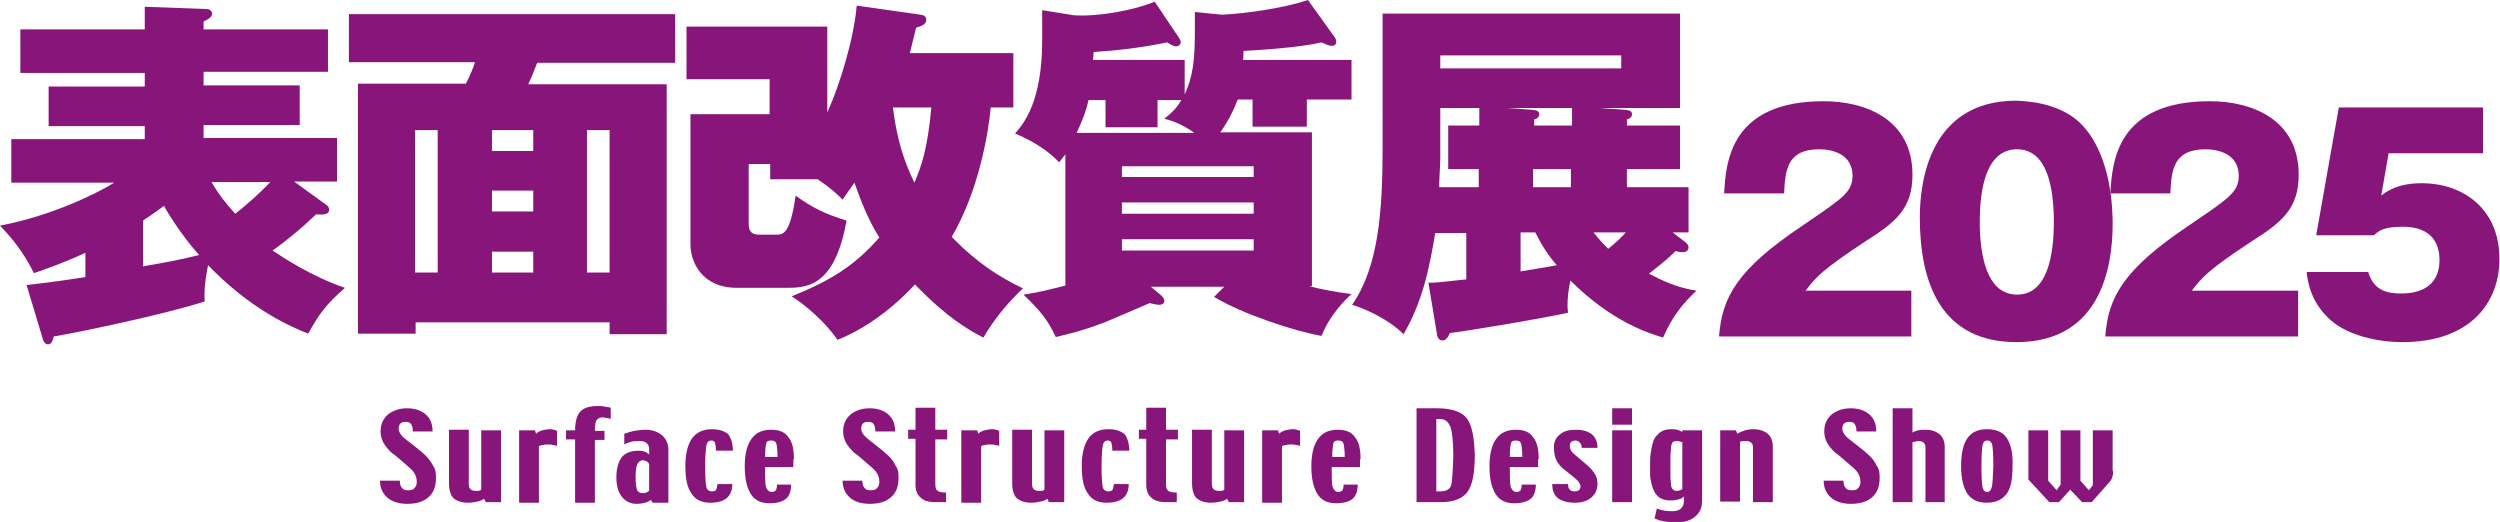 <?xml version="1.0" encoding="utf-8"?>
<!-- Generator: Adobe Illustrator 29.0.1, SVG Export Plug-In . SVG Version: 9.03 Build 54978)  -->
<svg version="1.0" id="レイヤー_1" xmlns="http://www.w3.org/2000/svg" xmlns:xlink="http://www.w3.org/1999/xlink" x="0px"
	 y="0px" viewBox="0 0 442.1 92.3" style="enable-background:new 0 0 442.1 92.3;" xml:space="preserve">
<style type="text/css">
	.st0{fill:#88157A;}
</style>
<g>
	<path class="st0" d="M4.7,50.4c4.5-0.5,7.2-0.9,10.4-1.4v-4.3c-3.4,1.6-6.5,2.7-9.1,3.6c-2-4-4-6.3-6-8.4c9-1.7,17-5.6,20.2-7.6H2
		v-7.7h23.6v-2.3h-17v-7h17v-2.4h-22V5.2h22v-4l11,0.4c0.4,0,0.9,0.3,0.9,0.8C37.5,3,37,3.3,36,3.8v1.4h22v7.5H36v2.4h17v7H36v2.3
		h23.6v7.7H52l5.8,4.2c0.3,0.2,0.4,0.5,0.4,0.8c0,0.9-1.1,0.9-2.3,0.8c-2.4,2.3-5,4.5-7.7,6.4c1.8,1.2,6.9,4.6,12.8,6.6
		c-3.3,2.9-4.5,4.5-6.5,8.1c-3-1.2-10.1-4.2-17.7-12.1c-0.1,0.6-0.8,3.5-0.6,6.4c-7,2.3-23.4,5.7-26.7,6.2c-0.1,0.6-0.4,1.4-1,1.4
		s-0.9-0.7-1-1.2L4.7,50.4z M25.3,47.1c5.2-0.9,6.6-1.2,9.9-2C31.6,41,29.3,37,29,36.4c-2,1.5-3,2.1-3.7,2.6V47.1z M37.4,32.2
		c1.3,2.2,2.3,3.5,4.2,5.6c1.7-1.3,4.2-3.5,6.2-5.6H37.4z"/>
	<path class="st0" d="M73.5,56.9v2.1H63.3V14.8h19.1c0.8-1.6,1.4-3.1,1.6-3.8H61.7V2.5h57.7v8.6H95c-0.7,1.8-1.1,2.8-1.6,3.8h24.5
		v44.2h-10.1v-2.1H73.5z M77.4,48.2V23h-4v25.2H77.4z M94.3,26.7V23H87v3.7H94.3z M94.3,37.4v-3.7H87v3.7H94.3z M94.3,48.2v-3.7H87
		v3.7H94.3z M107.8,48.2V23h-4v25.2H107.8z"/>
	<path class="st0" d="M136.2,31.6v-2.6h-3.8v10.6c0,1.4,0.6,1.9,1.9,1.9h2.9c1.3,0,2.5,0,3.5-6.9c2.9,2.1,5.3,3.3,9,4.4
		c-2.1,11.9-7.2,11.9-10.8,11.9h-8.6c-6.2,0-8.2-4.6-8.2-7.7v-23h14V14h-14.7V4.7h24.9v15.2c2.3-5.1,4.7-13.1,5.2-18.9l11.3,1.6
		c0.6,0.1,1,0.3,1,0.9c0,0.8-0.8,1.1-1.8,1.4c-0.3,1.3-0.6,2.5-1.1,4.5h18.3V19h-4c-0.4,4.5-2.1,14.7-6.9,22.9
		c4.7,4.8,8.5,7.1,12.6,9.1c-2.7,2.5-5.2,5.6-7,8.7c-2.7-1.4-6.4-3.5-12.1-9.4c-2.3,2.5-7.2,7.2-13.7,9.8c-2.1-3.1-5.7-6.2-8.1-7.7
		c7.2-2.9,11.3-5.6,15.5-10.4c-1.4-2.2-2.8-5.1-4.4-9.7c-0.4,0.6-0.8,1.1-2.1,3c-1.1-1.1-1.9-1.9-4.4-3.6H136.2z M157.9,19
		c0.7,5.7,2,9.6,3.8,13.3c1.2-2.8,2.3-5.7,3-13.3H157.9z"/>
	<path class="st0" d="M211.1,2.1l5,0.5c4.5-0.2,11.5-1.3,15.2-2.6l4.8,6.7c0.1,0.2,0.2,0.4,0.2,0.6c0,0.7-0.4,0.8-0.8,0.8
		c-0.6,0-1-0.3-1.8-0.6c-3.8,0.9-11.4,1.4-13.8,1.5c0,0.8,0,1.3-0.1,1.6h19.2v7h-7.9v4.8h-9.6v-4.8h-2.6c-1,2.5-1.9,4.1-3.1,5.8H232
		v27.2h-0.5c1.8,0.5,4.4,1,7.5,1.4c-1,0.9-3.8,3.6-5.3,7.4c-4.6-0.8-13.9-3.8-19-6.9l1.8-1.8h-13l1.8,1.5c0.3,0.3,0.6,0.6,0.6,1
		c0,0.5-0.4,0.7-0.9,0.7c-0.4,0-0.9-0.1-1.7-0.3c-1.2,0.5-6.7,2.9-7.7,3.3c-4.1,1.6-6.8,2.2-8.9,2.7c-1.4-3-2.6-4.5-5.7-7.5
		c1.2-0.2,2.4-0.3,7.4-1.6V27.3c-0.5,0.6-0.6,0.8-1.1,1.4c-1.6-1.6-3.6-3.3-7.8-5.1c1.6-1.8,4.8-5.7,4.8-16.5V1.8l5.6,0.9
		c4.3,0.3,10.7-0.9,14.3-2.4l4.3,6.4c0.1,0.2,0.3,0.5,0.3,0.7c0,0.6-0.5,0.8-0.8,0.8c-0.4,0-0.8-0.2-1.6-0.7
		c-4.4,0.9-8.5,1.4-13,1.7c0,0.3-0.1,1.1-0.1,1.4h16.2v6.1c1.4-3,1.8-5.9,1.8-11.1V2.1z M211.2,23.5c-0.4-0.3-2.6-1.9-5.3-2.5
		c1.1-0.9,2.1-1.7,3-3.3h-4.2v4.8h-9.2v-4.8h-3c-0.4,1.8-1,3.4-2.1,5.8H211.2z M198.4,31.3h23.3v-1.9h-23.3V31.3z M221.7,35.8h-23.3
		v2h23.3V35.8z M221.7,42.3h-23.3v2h23.3V42.3z"/>
	<path class="st0" d="M298,42.8c0.4,0.3,0.6,0.6,0.6,0.9c0,0.6-0.4,0.9-1.1,0.9c-0.4,0-0.8-0.1-1.2-0.2c-1.1,1.1-1.9,1.8-4.7,4
		c2.3,1.2,5,2.5,8.4,3c-2.1,2-4.2,4.3-5.9,8.3c-2.6-0.8-9.1-2.8-16.4-10.1c-0.3,1.4-0.5,3-0.5,4.3c0,0.5,0,0.8,0.1,1.4
		c-4.5,1-17,3.1-20.9,3.6c-0.3,0.6-0.6,1.3-1.3,1.3c-0.6,0-0.9-0.4-1-1.2l-1.5-9c1.5,0,2.1-0.1,6.7-0.6v-8.2h-5.5
		c-1.1,6.8-2.4,12.4-5.6,17.9c-2.6-2.6-6.5-4.4-9.1-5.2c4.7-6.7,5.4-16.7,5.4-27.7V2.4h52.6v16.7h-14.3l4.4,0.3
		c0.7,0.1,1.4,0.1,1.4,0.8c0,0.6-0.6,0.9-0.9,0.9v1.1h9.4v7.7h-9.4v3.2h10.9v8h-2.8L298,42.8z M261.6,29.9h-5.5v-7.7h5.5v-3.1h-6.9
		v8.7c0,1.4-0.2,4-0.2,5.3h7V29.9z M254.7,9.8v2.3h32V9.8H254.7z M277.9,19.1h-11.4l4.3,0.3c0.7,0.1,1.4,0.1,1.4,0.8
		c0,0.6-0.6,0.9-0.9,0.9v1.1h6.7V19.1z M268.9,48c1.7-0.3,4.9-0.8,6.4-1.1c-1.4-1.6-2.6-3.4-3.8-5.8h-2.6V48z M271.1,33.1h6.7v-3.2
		h-6.7V33.1z M281.8,41.1c1.1,1.4,1.9,2.2,2.6,2.9c1.4-1.1,2.6-2.3,3.1-2.9H281.8z"/>
	<path class="st0" d="M338,59.5h-34c0.5-7,3.3-11.9,14.6-19.5c7.2-4.9,9-6,9-8.9c0-3.9-3.6-4.7-5.9-4.7c-5.8,0-6,3.9-6.2,7.8h-10.6
		c0.3-5.7,1.2-16.3,17.6-16.3c7.4,0,15.7,3.2,15.7,13c0,6-3,8.4-8.2,11.7c-7.6,5-8.9,6.4-10.7,8.8H338V59.5z"/>
	<path class="st0" d="M368.2,22.1c5.3,5.6,5.4,15.3,5.4,17.5c0,7.4-2,20.9-17,20.9c-13.3,0-17.1-10.4-17.1-22
		c0-6.5,1.8-20.7,17.1-20.7C358.6,17.9,364.5,18.2,368.2,22.1z M356.7,26.4c-5.4,0-6.6,6.8-6.6,12.8c0,5.9,1.2,12.9,6.6,12.9
		s6.5-7,6.5-12.9C363.2,33.1,362,26.4,356.7,26.4z"/>
	<path class="st0" d="M406.3,59.5h-34c0.5-7,3.3-11.9,14.6-19.5c7.2-4.9,9-6,9-8.9c0-3.9-3.6-4.7-5.9-4.7c-5.8,0-6,3.9-6.2,7.8
		h-10.6c0.3-5.7,1.2-16.3,17.6-16.3c7.4,0,15.7,3.2,15.7,13c0,6-3,8.4-8.2,11.7c-7.6,5-8.9,6.4-10.7,8.8h18.8V59.5z"/>
	<path class="st0" d="M439.1,27.1h-16.7l-1.3,7.5c0.9-0.7,2.8-2.2,7.2-2.2c7,0,13.7,4.3,13.7,13.4c0,7.5-4.9,14.7-17.2,14.7
		c-4.6,0-9.5-1.3-12.3-3.6c-3.8-3.1-4.4-7-4.6-8.8h10.9c1,3.5,3.7,3.8,5.9,3.8c2.2,0,6.7-0.6,6.7-5.9c0-5.9-5.3-5.9-6.5-5.9
		c-3.4,0-4.2,0.7-5.1,1.5h-10.2l4-22.6h25.5V27.1z"/>
</g>
<g>
	<g>
		<g>
			<g>
				<path class="st0" d="M77.1,84.4c0,1.6-0.4,2.7-1.3,3.5c-0.9,0.8-2.1,1.2-3.8,1.2c-1.5,0-2.7-0.4-3.5-1.1c-0.8-0.7-1.3-1.7-1.3-3
					h3.5c0,0.5,0.1,1,0.4,1.3c0.2,0.3,0.6,0.4,1.1,0.4c0.5,0,0.9-0.1,1.1-0.4c0.3-0.3,0.4-0.6,0.4-1.1c0-0.5-0.1-0.9-0.3-1.3
					c-0.2-0.4-0.5-0.8-1-1.2c-0.2-0.2-0.8-0.7-1.6-1.4c-0.8-0.7-1.3-1.1-1.5-1.2c-0.7-0.6-1.1-1.2-1.5-1.8c-0.3-0.6-0.5-1.3-0.5-2
					c0-1.2,0.4-2.2,1.3-3c0.9-0.7,2-1.1,3.4-1.1c1.4,0,2.5,0.4,3.3,1.1c0.8,0.7,1.2,1.7,1.2,3h-3.5c0-0.6-0.1-1-0.3-1.3
					c-0.2-0.3-0.5-0.4-1-0.4c-0.4,0-0.7,0.1-0.9,0.3c-0.2,0.2-0.3,0.5-0.3,0.9c0,0.3,0.1,0.6,0.3,0.9c0.2,0.3,0.5,0.7,1.1,1.1
					c0.1,0.1,0.5,0.4,1.4,1.1c0.9,0.7,1.5,1.2,1.9,1.6c0.6,0.6,1.1,1.3,1.4,1.9C77,82.9,77.1,83.6,77.1,84.4z"/>
				<path class="st0" d="M88.7,88.8h-2.8l-0.3-0.6c-0.3,0.2-0.6,0.4-1.2,0.5c-0.5,0.1-1,0.2-1.6,0.2c-1.2,0-2-0.3-2.6-0.8
					c-0.5-0.5-0.8-1.4-0.8-2.6v-9.5h3.5v9.6c0,0.4,0.1,0.7,0.3,0.9c0.2,0.2,0.5,0.3,0.8,0.3c0.2,0,0.4,0,0.6,0
					c0.2,0,0.4-0.1,0.5-0.2V76.1h3.5V88.8z"/>
				<path class="st0" d="M98.6,78.9c-0.3-0.1-0.5-0.2-0.8-0.2c-0.3-0.1-0.6-0.1-0.9-0.1c-0.3,0-0.6,0-0.9,0.1
					c-0.3,0-0.5,0.1-0.7,0.2v10h-3.5V76.1h2.8l0.2,0.6c0.3-0.3,0.7-0.5,1.1-0.6c0.4-0.1,0.9-0.2,1.4-0.2c0.2,0,0.4,0,0.6,0.1
					c0.2,0,0.4,0.1,0.6,0.2V78.9z"/>
				<path class="st0" d="M108.1,74.1c-0.4-0.1-0.7-0.2-0.9-0.2c-0.2,0-0.5-0.1-0.6-0.1c-0.5,0-0.9,0.2-1.1,0.5
					c-0.2,0.3-0.3,0.9-0.3,1.7v0.2h1.7v1.6h-1.7v11.1l-3.5,0V77.7h-1.6v-1.6h1.6c0-1.5,0.3-2.6,0.9-3.3c0.6-0.7,1.7-1,3.2-1
					c0.3,0,0.7,0,1.1,0.1c0.4,0.1,0.8,0.1,1.1,0.2V74.1z"/>
				<path class="st0" d="M114.3,87.1c-0.2,0.1-0.5,0.1-0.7,0.1c-0.4,0-0.8-0.2-0.9-0.5c-0.2-0.4-0.3-1.1-0.3-2.4
					c0-1,0.1-1.8,0.3-2.2c0.2-0.4,0.5-0.7,1-0.7c0.3,0,0.5,0.1,0.7,0.2c0.2,0.1,0.3,0.3,0.4,0.5v4.7C114.7,86.9,114.5,87,114.3,87.1
					z M118.2,79.6c0-1.1-0.4-2-1.1-2.6c-0.7-0.6-1.7-1-2.9-1c-0.7,0-1.4,0.1-2,0.2c-0.6,0.1-1.2,0.3-1.8,0.5v1.9
					c0.5-0.3,0.9-0.4,1.3-0.5c0.4-0.1,0.9-0.1,1.5-0.1c0.5,0,0.9,0.1,1.2,0.4c0.3,0.3,0.4,0.6,0.4,1.1v0.9c-0.2-0.2-0.4-0.4-0.7-0.5
					c-0.3-0.1-0.7-0.2-1.1-0.2c-1.4,0-2.4,0.4-3,1.1c-0.6,0.8-1,1.9-1,3.6c0,1.5,0.3,2.6,1,3.5c0.7,0.8,1.5,1.2,2.6,1.2
					c0.6,0,1.1-0.1,1.5-0.2c0.4-0.1,0.7-0.3,1-0.5l0.3,0.5h2.8V79.6z"/>
				<path class="st0" d="M129.6,79.7h-3c0-0.8-0.1-1.2-0.2-1.5c-0.1-0.2-0.3-0.3-0.6-0.3c-0.5,0-0.8,0.3-0.9,1
					c-0.1,0.7-0.2,1.8-0.2,3.5c0,2,0.1,3.2,0.2,3.7c0.1,0.5,0.5,0.8,1,0.8c0.3,0,0.5-0.1,0.7-0.2c0.1-0.2,0.2-0.5,0.3-1.1h2.6
					c0,1.1-0.3,1.9-1,2.5c-0.6,0.5-1.6,0.8-2.9,0.8c-1.5,0-2.6-0.5-3.3-1.6c-0.8-1.1-1.1-2.7-1.1-4.9c0-2.1,0.4-3.8,1.2-4.9
					c0.8-1.1,2-1.6,3.5-1.6c1.2,0,2.2,0.3,2.9,0.9C129.3,77.5,129.6,78.5,129.6,79.7z"/>
				<path class="st0" d="M135.3,80.8c0-1.2,0.1-2,0.2-2.4c0.1-0.4,0.4-0.5,0.9-0.5c0.5,0,0.8,0.2,0.9,0.6c0.1,0.4,0.2,1.2,0.2,2.3
					H135.3z M140.4,81.2c0-1.8-0.3-3.1-1-3.9c-0.6-0.9-1.6-1.3-3-1.3c-1.6,0-2.7,0.5-3.5,1.6c-0.8,1.1-1.2,2.7-1.2,4.9
					c0,2.2,0.4,3.8,1.1,4.9c0.7,1.1,1.8,1.6,3.3,1.6c1.3,0,2.3-0.3,2.9-0.8c0.6-0.5,0.9-1.4,0.9-2.5h-2.5c0,0.5-0.1,0.8-0.2,1
					c-0.2,0.2-0.4,0.3-0.7,0.3c-0.5,0-0.8-0.3-1-0.8c-0.2-0.5-0.2-1.7-0.2-3.6h5V81.2z"/>
				<path class="st0" d="M158.9,84.4c0,1.6-0.4,2.7-1.3,3.5c-0.9,0.8-2.1,1.2-3.8,1.2c-1.5,0-2.7-0.4-3.5-1.1
					c-0.8-0.7-1.3-1.7-1.3-3h3.5c0,0.5,0.1,1,0.4,1.3c0.2,0.3,0.6,0.4,1.1,0.4c0.5,0,0.9-0.1,1.1-0.4c0.3-0.3,0.4-0.6,0.4-1.1
					c0-0.5-0.1-0.9-0.3-1.3c-0.2-0.4-0.5-0.8-1-1.2c-0.2-0.2-0.8-0.7-1.6-1.4c-0.8-0.7-1.3-1.1-1.5-1.2c-0.7-0.6-1.1-1.2-1.5-1.8
					c-0.3-0.6-0.5-1.3-0.5-2c0-1.2,0.4-2.2,1.3-3c0.9-0.7,2-1.1,3.4-1.1c1.4,0,2.5,0.4,3.3,1.1c0.8,0.7,1.2,1.7,1.2,3h-3.5
					c0-0.6-0.1-1-0.3-1.3c-0.2-0.3-0.5-0.4-1-0.4c-0.4,0-0.7,0.1-0.9,0.3c-0.2,0.2-0.3,0.5-0.3,0.9c0,0.3,0.1,0.6,0.3,0.9
					c0.2,0.3,0.6,0.7,1.1,1.1c0.1,0.1,0.5,0.4,1.4,1.1c0.9,0.7,1.5,1.2,1.9,1.6c0.7,0.6,1.1,1.3,1.4,1.9
					C158.8,82.9,158.9,83.6,158.9,84.4z"/>
				<path class="st0" d="M167.5,77.7h-2.1v7.9c0,0.6,0.1,1,0.4,1.2c0.3,0.2,0.7,0.3,1.5,0.3v1.7h-2c-1.1,0-2-0.3-2.5-0.8
					c-0.6-0.5-0.9-1.3-0.9-2.3v-8.1h-1.3v-1.6h1.3v-3.9h3.5v3.9h2.1V77.7z"/>
				<path class="st0" d="M176.8,78.9c-0.3-0.1-0.5-0.2-0.8-0.2c-0.3-0.1-0.6-0.1-0.9-0.1c-0.3,0-0.6,0-0.9,0.1
					c-0.3,0-0.5,0.1-0.7,0.2v10H170V76.1h2.8l0.2,0.6c0.3-0.3,0.7-0.5,1.1-0.6c0.4-0.1,0.9-0.2,1.4-0.2c0.2,0,0.4,0,0.6,0.1
					c0.2,0,0.4,0.1,0.6,0.2V78.9z"/>
				<path class="st0" d="M188.3,88.8h-2.8l-0.3-0.6c-0.3,0.2-0.6,0.4-1.2,0.5c-0.5,0.1-1,0.2-1.6,0.2c-1.2,0-2-0.3-2.6-0.8
					c-0.5-0.5-0.8-1.4-0.8-2.6v-9.5h3.5v9.6c0,0.4,0.1,0.7,0.3,0.9c0.2,0.2,0.5,0.3,0.8,0.3c0.2,0,0.4,0,0.6,0
					c0.2,0,0.4-0.1,0.5-0.2V76.1h3.5V88.8z"/>
				<path class="st0" d="M199.7,79.7h-3c0-0.8-0.1-1.2-0.2-1.5c-0.1-0.2-0.3-0.3-0.6-0.3c-0.5,0-0.8,0.3-0.9,1
					c-0.1,0.7-0.2,1.8-0.2,3.5c0,2,0.1,3.2,0.2,3.7c0.1,0.5,0.5,0.8,1,0.8c0.3,0,0.5-0.1,0.7-0.2c0.1-0.2,0.2-0.5,0.3-1.1h2.6
					c0,1.1-0.3,1.9-1,2.5c-0.6,0.5-1.6,0.8-2.9,0.8c-1.5,0-2.6-0.5-3.3-1.6c-0.8-1.1-1.1-2.7-1.1-4.9c0-2.1,0.4-3.8,1.2-4.9
					c0.8-1.1,2-1.6,3.5-1.6c1.3,0,2.2,0.3,2.9,0.9C199.4,77.5,199.7,78.5,199.7,79.7z"/>
				<path class="st0" d="M208.3,77.7h-2.1v7.9c0,0.6,0.1,1,0.4,1.2c0.3,0.2,0.7,0.3,1.5,0.3v1.7h-2c-1.1,0-2-0.3-2.5-0.8
					c-0.6-0.5-0.9-1.3-0.9-2.3v-8.1h-1.3v-1.6h1.3v-3.9h3.5v3.9h2.1V77.7z"/>
				<path class="st0" d="M220.1,88.8h-2.8l-0.3-0.6c-0.3,0.2-0.6,0.4-1.2,0.5c-0.5,0.1-1,0.2-1.6,0.2c-1.2,0-2-0.3-2.6-0.8
					c-0.5-0.5-0.8-1.4-0.8-2.6v-9.5h3.5v9.6c0,0.4,0.1,0.7,0.3,0.9c0.2,0.2,0.5,0.3,0.8,0.3c0.2,0,0.4,0,0.6,0
					c0.2,0,0.4-0.1,0.5-0.2V76.1h3.5V88.8z"/>
				<path class="st0" d="M230,78.9c-0.3-0.1-0.5-0.2-0.8-0.2c-0.3-0.1-0.6-0.1-0.9-0.1c-0.3,0-0.6,0-0.9,0.1c-0.3,0-0.5,0.1-0.7,0.2
					v10h-3.5V76.1h2.8l0.2,0.6c0.3-0.3,0.7-0.5,1.1-0.6c0.4-0.1,0.9-0.2,1.4-0.2c0.2,0,0.4,0,0.6,0.1c0.2,0,0.4,0.1,0.6,0.2V78.9z"
					/>
				<path class="st0" d="M235.6,80.8c0-1.2,0.1-2,0.2-2.4c0.1-0.4,0.4-0.5,0.9-0.5c0.5,0,0.8,0.2,0.9,0.6c0.1,0.4,0.2,1.2,0.2,2.3
					H235.6z M240.6,81.2c0-1.8-0.3-3.1-1-3.9c-0.6-0.9-1.6-1.3-3-1.3c-1.6,0-2.7,0.5-3.5,1.6c-0.8,1.1-1.2,2.7-1.2,4.9
					c0,2.2,0.4,3.8,1.1,4.9c0.7,1.1,1.8,1.6,3.3,1.6c1.3,0,2.3-0.3,2.9-0.8c0.6-0.5,0.9-1.4,0.9-2.5h-2.5c0,0.5-0.1,0.8-0.2,1
					c-0.2,0.2-0.4,0.3-0.7,0.3c-0.5,0-0.8-0.3-1-0.8c-0.2-0.5-0.2-1.7-0.2-3.6h5V81.2z"/>
				<path class="st0" d="M256.5,86.1c-0.3,0.5-0.9,0.8-1.8,0.8H254V74.1h0.7c0.9,0,1.4,0.5,1.8,1.4c0.3,0.9,0.5,2.6,0.5,5.1
					C256.9,83.7,256.8,85.6,256.5,86.1z M259.4,74c-0.9-1.2-2.7-1.8-5.3-1.8h-3.6v16.6h4.3c2.2,0,3.8-0.6,4.7-1.8
					c0.9-1.2,1.3-3.4,1.3-6.6C260.7,77.3,260.3,75.2,259.4,74z"/>
				<path class="st0" d="M267,80.8c0-1.2,0.1-2,0.2-2.4c0.1-0.4,0.4-0.5,0.9-0.5c0.5,0,0.8,0.2,0.9,0.6c0.1,0.4,0.2,1.2,0.2,2.3H267
					z M272.1,81.2c0-1.8-0.3-3.1-1-3.9c-0.6-0.9-1.6-1.3-3-1.3c-1.6,0-2.7,0.5-3.5,1.6c-0.8,1.1-1.2,2.7-1.2,4.9
					c0,2.2,0.4,3.8,1.1,4.9c0.7,1.1,1.8,1.6,3.3,1.6c1.3,0,2.3-0.3,2.9-0.8c0.6-0.5,0.9-1.4,0.9-2.5h-2.5c0,0.5-0.1,0.8-0.2,1
					c-0.2,0.2-0.4,0.3-0.7,0.3c-0.5,0-0.8-0.3-1-0.8c-0.2-0.5-0.2-1.7-0.2-3.6h5V81.2z"/>
				<path class="st0" d="M282.5,85.5c0,1.1-0.4,1.9-1.1,2.5c-0.7,0.6-1.7,0.9-2.9,0.9c-1.3,0-2.3-0.3-3-0.8c-0.7-0.6-1-1.4-1-2.5
					h2.8c0,0.5,0.1,0.8,0.3,1c0.2,0.2,0.5,0.3,0.8,0.3c0.4,0,0.6-0.1,0.8-0.2c0.2-0.2,0.3-0.4,0.3-0.7c0-0.3-0.2-0.6-0.5-1
					c-0.4-0.4-1-0.9-1.8-1.5c-1.1-0.8-1.7-1.5-2-2.2c-0.3-0.6-0.4-1.4-0.4-2.3c0-0.9,0.4-1.7,1.1-2.2c0.7-0.6,1.6-0.8,2.8-0.8
					c1.2,0,2.2,0.3,2.8,0.8c0.7,0.6,1,1.4,1,2.4h-2.8c0-0.4-0.1-0.7-0.3-0.9c-0.2-0.2-0.4-0.4-0.8-0.4c-0.3,0-0.5,0.1-0.7,0.2
					c-0.2,0.2-0.3,0.4-0.3,0.7c0,0.3,0.1,0.7,0.3,1c0.2,0.3,0.9,0.9,2,1.8c1,0.8,1.6,1.4,2,2C282.3,84.2,282.5,84.8,282.5,85.5z"/>
				<path class="st0" d="M288.6,75.1h-3.5v-2.9h3.5V75.1z M288.6,88.8h-3.5V76.1h3.5V88.8z"/>
				<path class="st0" d="M297.1,86.7c-0.1,0-0.3,0.1-0.6,0.1c-0.3,0-0.6-0.1-0.7-0.3c-0.2-0.2-0.3-0.5-0.3-0.8
					c0-0.4-0.1-0.9-0.1-1.5c0-0.6,0-1.2,0-1.9c0-0.4,0-0.9,0-1.5c0-0.6,0.1-1.1,0.1-1.6c0-0.5,0.2-0.8,0.3-1
					c0.2-0.2,0.5-0.2,0.8-0.2c0.1,0,0.3,0,0.5,0.1c0.2,0,0.3,0.1,0.4,0.1v8.3C297.4,86.6,297.2,86.6,297.1,86.7z M301,76.1h-3.5v0.3
					c-0.3-0.2-0.6-0.3-0.9-0.4c-0.3-0.1-0.7-0.1-1.1-0.1c-0.8,0-1.5,0.2-2.1,0.7c-0.6,0.5-1,1.1-1.2,2c-0.1,0.4-0.2,0.9-0.3,1.6
					c-0.1,0.7-0.1,1.4-0.1,2c0,0.6,0,1.2,0,1.7c0,0.5,0.1,1,0.2,1.4c0.2,1.1,0.6,1.9,1.1,2.4c0.5,0.5,1.3,0.8,2.3,0.8
					c0.6,0,1.1-0.1,1.5-0.2c0.4-0.1,0.7-0.3,0.9-0.5c0,0.1,0,0.2,0,0.3c0,0.1,0,0.2,0,0.3c0,0.7-0.2,1.2-0.5,1.5
					c-0.3,0.3-0.8,0.5-1.5,0.5c-0.4,0-0.9,0-1.5-0.1c-0.5-0.1-1-0.2-1.3-0.4l-0.4,1.8c0.5,0.2,1.1,0.4,1.7,0.5
					c0.6,0.1,1.3,0.2,1.9,0.2c1.5,0,2.7-0.3,3.5-1c0.9-0.7,1.3-1.6,1.3-2.9V76.1z"/>
				<path class="st0" d="M313.5,88.8h-3.5v-9.7c0-0.4-0.1-0.6-0.3-0.8c-0.2-0.2-0.5-0.3-0.9-0.3c-0.2,0-0.4,0-0.6,0
					c-0.2,0-0.4,0.1-0.5,0.1v10.6h-3.5V76.1h2.8l0.2,0.6c0.5-0.3,0.9-0.4,1.4-0.6c0.4-0.1,0.9-0.2,1.5-0.2c1,0,1.9,0.3,2.5,0.8
					c0.6,0.5,0.9,1.3,0.9,2.2V88.8z"/>
				<path class="st0" d="M332.4,84.4c0,1.6-0.4,2.7-1.3,3.5c-0.9,0.8-2.1,1.2-3.8,1.2c-1.5,0-2.7-0.4-3.5-1.1
					c-0.8-0.7-1.3-1.7-1.3-3h3.5c0,0.5,0.1,1,0.4,1.3c0.2,0.3,0.6,0.4,1.1,0.4c0.5,0,0.9-0.1,1.1-0.4c0.3-0.3,0.4-0.6,0.4-1.1
					c0-0.5-0.1-0.9-0.3-1.3c-0.2-0.4-0.5-0.8-1-1.2c-0.2-0.2-0.8-0.7-1.6-1.4c-0.8-0.7-1.3-1.1-1.5-1.2c-0.7-0.6-1.1-1.2-1.5-1.8
					c-0.3-0.6-0.5-1.3-0.5-2c0-1.2,0.4-2.2,1.3-3c0.9-0.7,2-1.1,3.4-1.1c1.4,0,2.5,0.4,3.3,1.1c0.8,0.7,1.2,1.7,1.2,3h-3.5
					c0-0.6-0.1-1-0.3-1.3c-0.2-0.3-0.5-0.4-1-0.4c-0.4,0-0.7,0.1-0.9,0.3c-0.2,0.2-0.3,0.5-0.3,0.9c0,0.3,0.1,0.6,0.3,0.9
					c0.2,0.3,0.5,0.7,1.1,1.1c0.1,0.1,0.5,0.4,1.4,1.1c0.9,0.7,1.5,1.2,1.9,1.6c0.7,0.6,1.1,1.3,1.4,1.9
					C332.3,82.9,332.4,83.6,332.4,84.4z"/>
				<path class="st0" d="M344,88.8h-3.5v-9.7c0-0.4-0.1-0.6-0.3-0.8c-0.2-0.2-0.5-0.3-0.9-0.3c-0.2,0-0.4,0-0.6,0.1
					c-0.2,0-0.4,0.1-0.5,0.1v10.6h-3.5V72.2h3.5v4.3c0.3-0.2,0.6-0.3,1-0.4c0.4-0.1,0.8-0.1,1.3-0.1c1.1,0,1.9,0.3,2.5,0.8
					c0.6,0.5,0.9,1.3,0.9,2.2V88.8z"/>
				<path class="st0" d="M352.2,86.2c-0.1,0.5-0.4,0.8-0.8,0.8c-0.4,0-0.7-0.3-0.8-0.8c-0.1-0.5-0.2-1.7-0.2-3.7
					c0-2,0.1-3.3,0.2-3.8c0.1-0.5,0.4-0.8,0.8-0.8c0.5,0,0.7,0.2,0.9,0.7c0.1,0.5,0.2,1.8,0.2,3.8C352.4,84.4,352.4,85.6,352.2,86.2
					z M354.9,77.5c-0.7-1.1-1.9-1.6-3.5-1.6c-1.6,0-2.7,0.5-3.5,1.6c-0.7,1-1.1,2.7-1.1,4.9c0,2.2,0.4,3.8,1.1,4.9
					c0.8,1.1,1.9,1.6,3.4,1.6c1.6,0,2.7-0.5,3.5-1.5c0.8-1,1.1-2.7,1.1-4.9C356,80.2,355.6,78.6,354.9,77.5z"/>
				<path class="st0" d="M373.7,83.3c0,0.5-0.1,0.9-0.2,1.2c-0.1,0.3-0.3,0.6-0.6,0.9l-3,3.4h-1.7l-2.1-2.2l-2,2.2h-1.7l-3.7-4v-8.7
					h3.5V85l1.5,1.7l0.7-1l0-9.6h3.5V85l1.5,1.7l0.7-0.9v-9.7h3.5V83.3z"/>
			</g>
		</g>
	</g>
</g>
<g>
</g>
<g>
</g>
<g>
</g>
<g>
</g>
<g>
</g>
<g>
</g>
<g>
</g>
<g>
</g>
<g>
</g>
<g>
</g>
<g>
</g>
<g>
</g>
<g>
</g>
<g>
</g>
<g>
</g>
</svg>
